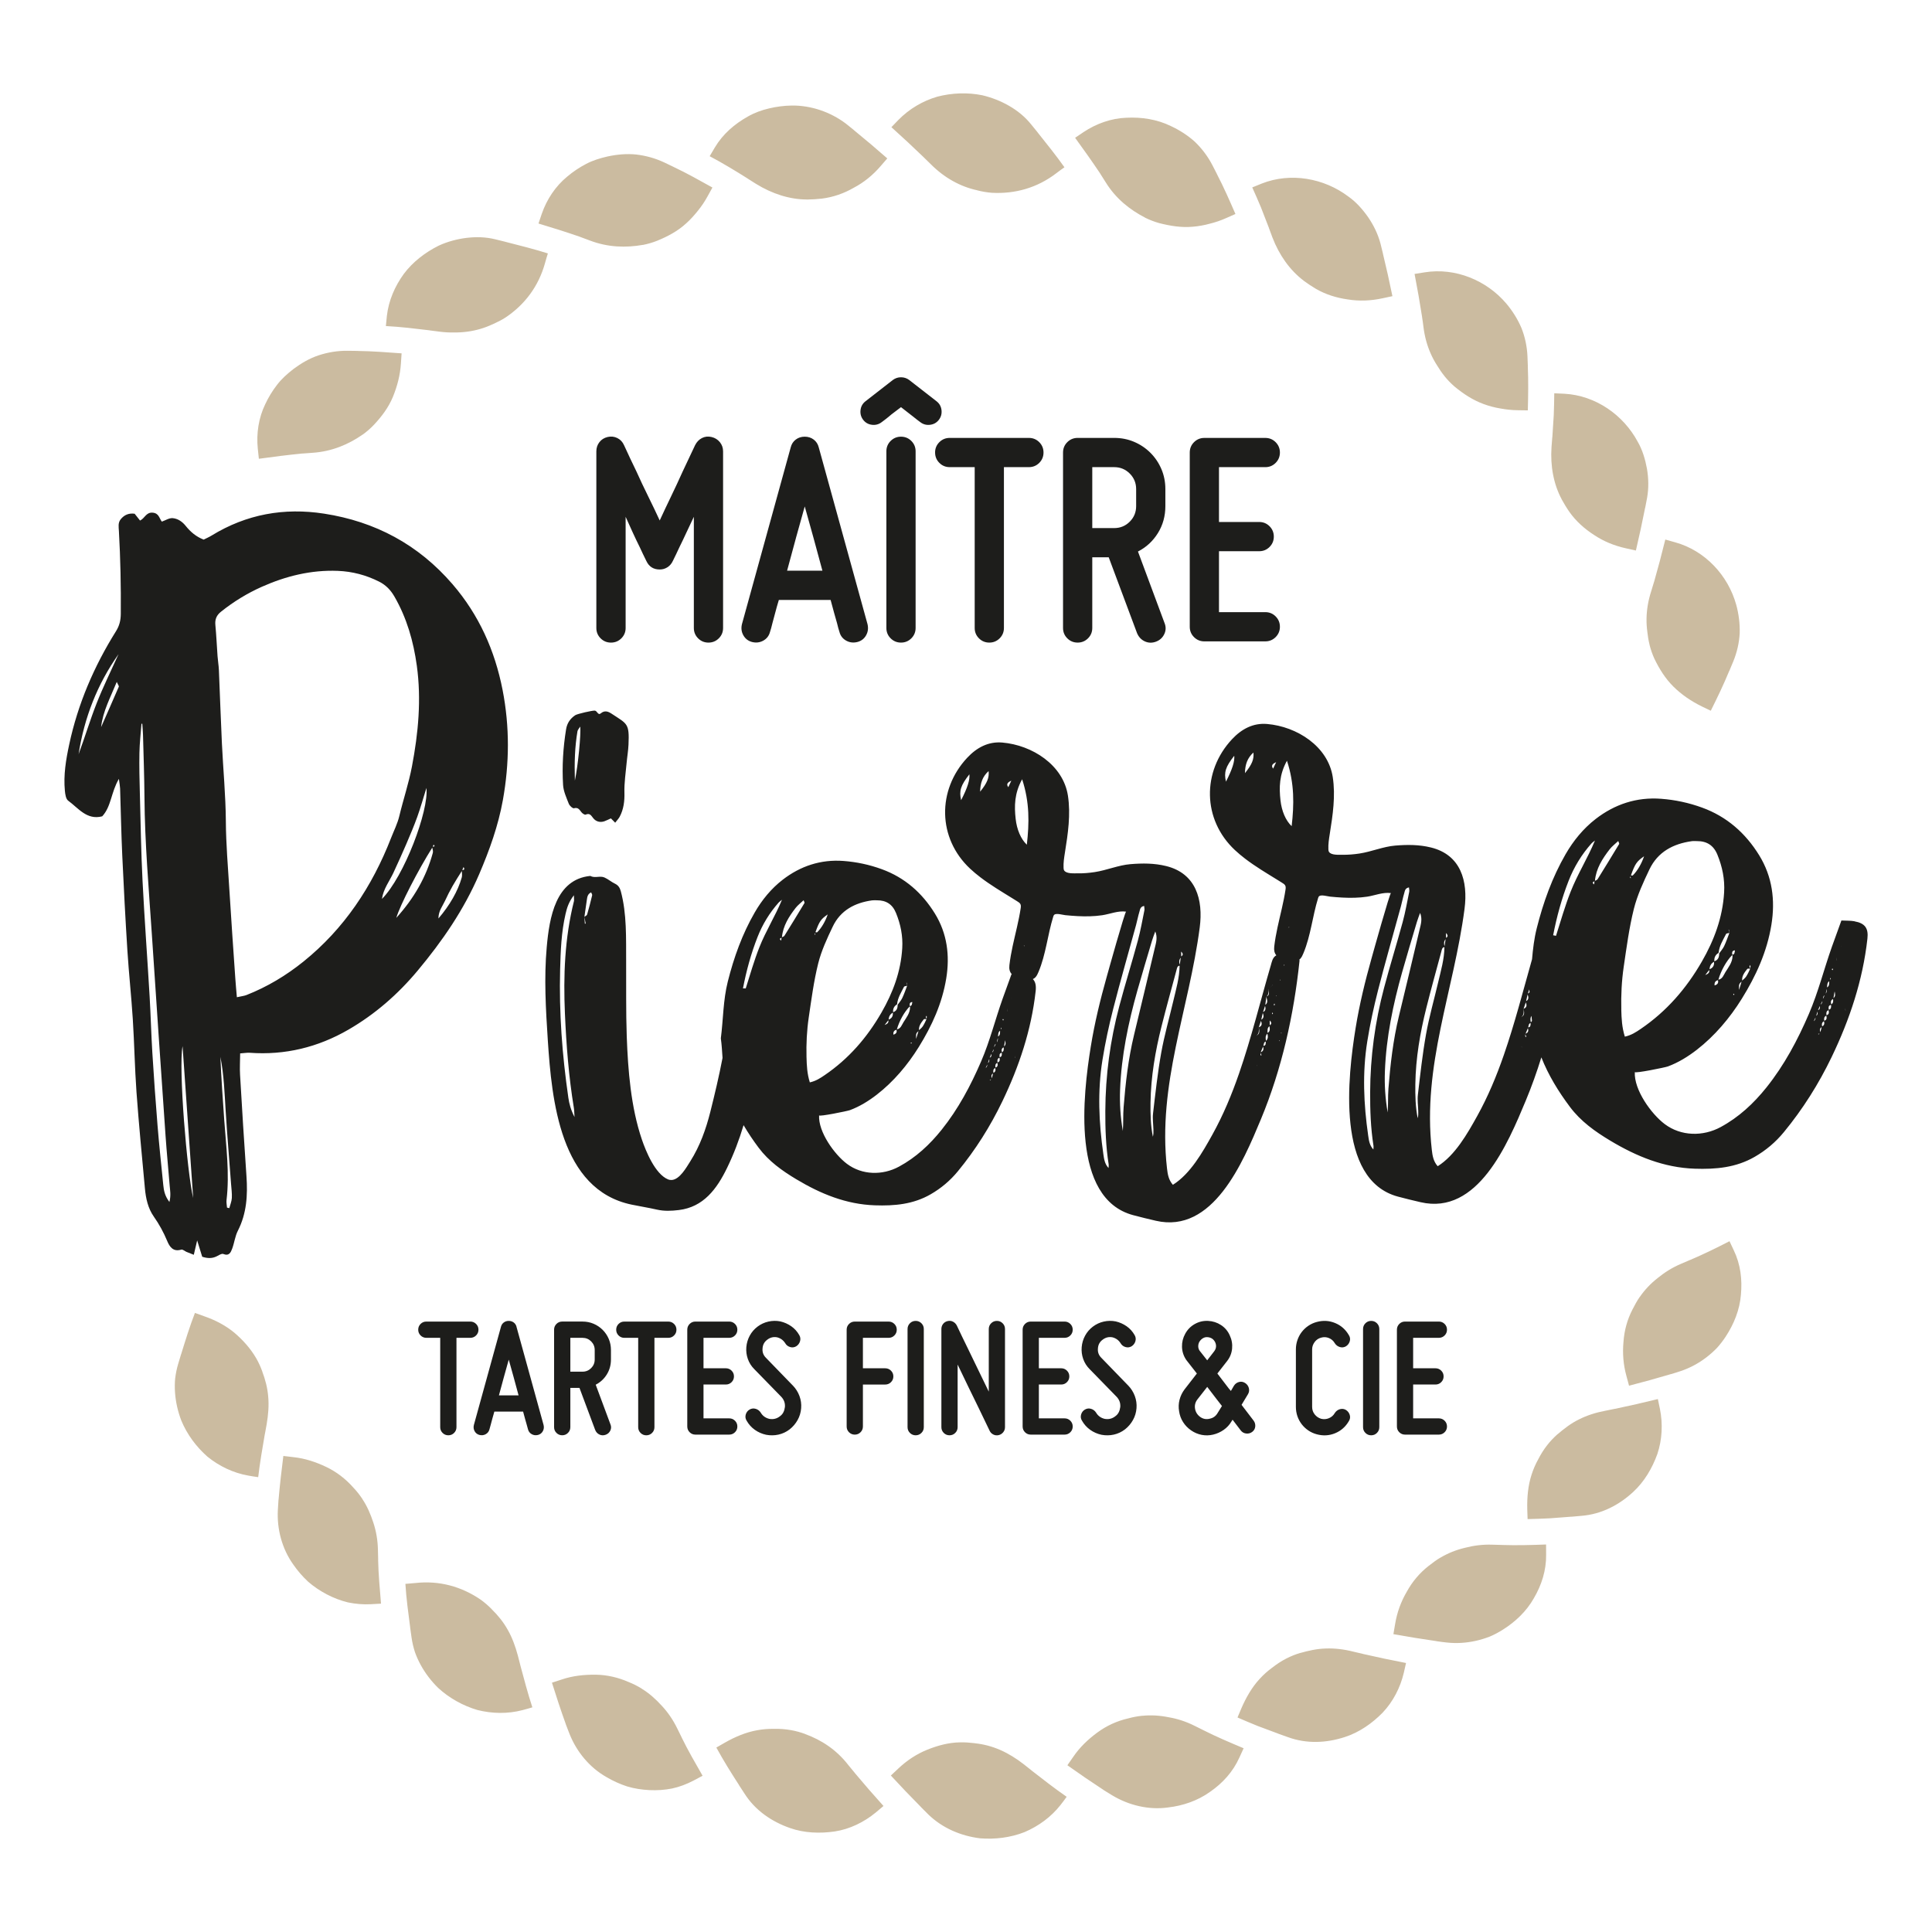 <?xml version="1.0" encoding="UTF-8"?> <svg xmlns="http://www.w3.org/2000/svg" id="Calque_1" width="150" height="150" viewBox="0 0 150 150"><path d="M83.669,49.891c.315,0,.583-.111.804-.331.221-.221.331-.489.331-.804v-5.487h1.277l2.199,5.888c.126.299.327.512.603.639.276.126.564.134.863.024.299-.111.516-.307.65-.591.134-.284.138-.575.012-.875l-2.057-5.534c.646-.331,1.162-.808,1.549-1.431.386-.623.579-1.32.579-2.093v-1.325c0-.552-.102-1.068-.307-1.549-.205-.481-.489-.903-.851-1.265-.363-.363-.785-.646-1.265-.851-.481-.205-.997-.307-1.549-.307h-2.838c-.316,0-.584.111-.804.331-.221.221-.331.489-.331.804v13.622c0,.316.11.583.331.804.221.221.489.331.804.331M84.804,36.269h1.703c.473,0,.875.166,1.206.497.331.331.497.733.497,1.206v1.325c0,.473-.166.875-.497,1.206-.331.331-.733.497-1.206.497h-1.703v-4.73ZM93.507,49.796h4.73c.315,0,.583-.111.804-.331.22-.221.331-.489.331-.804,0-.315-.111-.583-.331-.804-.221-.221-.489-.331-.804-.331h-3.595v-4.73h3.122c.315,0,.583-.11.804-.331.221-.22.331-.488.331-.804,0-.315-.111-.583-.331-.804-.221-.22-.489-.331-.804-.331h-3.122v-4.257h3.595c.315,0,.583-.11.804-.331.22-.221.331-.489.331-.804,0-.315-.111-.583-.331-.804-.221-.221-.489-.331-.804-.331h-4.73c-.316,0-.583.111-.804.331-.221.221-.331.489-.331.804v13.527c0,.316.11.584.331.804.221.22.488.331.804.331M58.388,49.844c.315.079.607.043.875-.106.268-.15.441-.374.52-.674.063-.189.126-.418.189-.686.063-.22.134-.485.213-.792.079-.307.173-.642.284-1.005h4.02c.094.363.185.698.272,1.005.086.307.162.572.225.792.063.268.126.497.189.686.079.3.252.524.52.674.268.15.559.185.875.106.299-.079.524-.252.674-.52.15-.268.185-.559.107-.875l-3.784-13.717c-.063-.252-.193-.453-.39-.603-.197-.15-.43-.225-.698-.225-.268,0-.501.075-.698.225-.197.15-.327.351-.39.603l-3.784,13.717c-.079.316-.044.607.107.875.15.268.374.441.674.52M61.794,41.779c.237-.867.465-1.687.686-2.46.221.773.449,1.593.686,2.46.237.867.465,1.711.686,2.53h-2.743c.22-.82.449-1.663.686-2.53M72.601,35.134c0,.316.11.583.331.804.22.221.489.331.804.331h1.939v12.487c0,.316.11.583.331.804.221.221.489.331.804.331.315,0,.583-.111.804-.331.22-.221.331-.489.331-.804v-12.487h1.939c.315,0,.583-.11.804-.331.221-.221.331-.489.331-.804,0-.315-.11-.583-.331-.804-.221-.221-.489-.331-.804-.331h-6.149c-.316,0-.584.111-.804.331-.221.221-.331.489-.331.804M47.439,49.891c.315,0,.583-.111.804-.331.22-.221.331-.489.331-.804v-8.632c.189.426.378.844.568,1.253.189.41.362.773.52,1.088.173.378.347.741.52,1.088.205.442.552.662,1.04.662.221,0,.422-.059.603-.177.181-.118.319-.28.414-.485.173-.347.346-.71.52-1.088.157-.315.331-.678.52-1.088.189-.41.386-.828.591-1.253v8.632c0,.316.11.583.331.804.221.221.488.331.804.331.315,0,.583-.111.804-.331.221-.221.331-.489.331-.804v-13.717c0-.268-.083-.504-.248-.709-.166-.205-.382-.339-.65-.402-.268-.063-.517-.035-.745.083-.229.118-.406.304-.532.556-.331.694-.655,1.38-.97,2.057-.268.599-.564,1.234-.887,1.904-.323.67-.619,1.297-.887,1.88-.268-.583-.568-1.21-.899-1.88-.331-.67-.631-1.304-.899-1.904-.331-.678-.654-1.364-.97-2.057-.111-.252-.284-.438-.52-.556-.237-.118-.489-.146-.757-.083-.268.063-.481.197-.638.402-.158.205-.237.442-.237.709v13.717c0,.316.11.583.331.804.221.221.488.331.804.331M67.706,32.982c.284.032.536-.039.757-.213.173-.126.346-.26.52-.402.142-.126.299-.252.473-.378.173-.126.339-.252.497-.378.158.126.319.252.485.378.166.126.327.252.485.378.173.142.347.276.52.402.221.174.473.245.757.213.284-.031.512-.157.686-.378.173-.221.244-.473.213-.757-.032-.284-.158-.512-.378-.686l-2.128-1.656c-.189-.142-.402-.213-.639-.213-.236,0-.449.071-.638.213l-2.128,1.656c-.221.174-.347.402-.378.686-.031.284.04.536.213.757.174.221.402.347.686.378M69.953,33.904c-.316,0-.583.111-.804.331-.221.221-.331.489-.331.804v13.717c0,.316.11.583.331.804.221.221.489.331.804.331.315,0,.583-.111.804-.331.22-.221.331-.489.331-.804v-13.717c0-.315-.111-.583-.331-.804-.221-.22-.489-.331-.804-.331M51.887,102.607h-3.416c-.175,0-.324.061-.446.184-.123.123-.184.272-.184.447,0,.175.061.324.184.447.122.123.271.184.446.184h1.078v6.937c0,.175.061.324.184.447.123.122.271.184.447.184.175,0,.324-.061.447-.184.123-.123.184-.271.184-.447v-6.937h1.077c.175,0,.324-.061.447-.184.123-.123.184-.271.184-.447,0-.175-.061-.324-.184-.447-.123-.122-.272-.184-.447-.184M61.556,107.573l-2.089-2.155c-.202-.202-.289-.442-.263-.722.017-.289.14-.517.368-.683.228-.175.482-.237.762-.184.272.07.482.223.631.46.087.149.215.247.381.296.166.048.324.028.473-.059.149-.096.247-.228.296-.394.048-.166.028-.324-.059-.473-.158-.28-.366-.51-.624-.69-.258-.179-.541-.304-.847-.375-.307-.061-.615-.057-.926.013-.311.07-.593.202-.847.394-.254.193-.455.427-.604.703s-.236.572-.263.887c-.026.315.013.622.118.92.105.298.271.561.499.788l2.102,2.155c.21.228.302.491.276.788-.018.149-.057.285-.118.407-.061.123-.153.228-.276.315-.236.184-.508.25-.814.197-.298-.07-.521-.232-.67-.486-.096-.149-.228-.247-.394-.295-.166-.048-.324-.028-.473.059-.149.088-.248.217-.296.387-.048.171-.024.331.072.48.158.28.368.515.631.703.263.188.556.317.88.387.324.061.644.057.959-.013.315-.07.604-.206.867-.407.254-.201.46-.442.617-.723.158-.28.25-.587.276-.92.026-.324-.018-.639-.131-.946-.114-.307-.285-.578-.512-.814M71.093,102.554c-.175,0-.324.061-.447.184-.123.123-.184.272-.184.447v7.62c0,.175.061.324.184.447.123.122.272.184.447.184s.324-.061.447-.184c.123-.123.184-.271.184-.447v-7.62c0-.175-.061-.324-.184-.447-.123-.123-.272-.184-.447-.184M82.654,103.868c.175,0,.324-.061.447-.184.123-.123.184-.271.184-.447,0-.175-.061-.324-.184-.447-.123-.122-.272-.184-.447-.184h-2.627c-.175,0-.324.061-.446.184-.123.123-.184.272-.184.447v7.515c0,.175.061.324.184.447.122.122.271.184.446.184h2.627c.175,0,.324-.062.447-.184.123-.123.184-.271.184-.447,0-.175-.061-.324-.184-.447-.123-.123-.272-.184-.447-.184h-1.997v-2.627h1.734c.175,0,.324-.061.447-.184.123-.123.184-.271.184-.447,0-.175-.061-.324-.184-.446-.123-.123-.272-.184-.447-.184h-1.734v-2.365h1.997ZM68.992,102.607h-2.627c-.175,0-.324.061-.447.184-.123.123-.184.272-.184.447v7.515c0,.175.061.324.184.447.123.122.271.184.447.184.175,0,.324-.062.447-.184.123-.123.184-.271.184-.447v-3.258h1.734c.175,0,.324-.061.446-.184.123-.123.184-.271.184-.447,0-.175-.061-.324-.184-.446-.123-.123-.272-.184-.446-.184h-1.734v-2.365h1.997c.175,0,.324-.061.447-.184.123-.123.184-.271.184-.447,0-.175-.061-.324-.184-.447-.123-.122-.272-.184-.447-.184M87.594,107.573l-2.089-2.155c-.202-.202-.289-.442-.263-.722.017-.289.14-.517.368-.683.228-.175.481-.237.762-.184.272.07.482.223.631.46.088.149.215.247.381.296.166.048.324.028.473-.059.149-.096.247-.228.295-.394.048-.166.028-.324-.059-.473-.158-.28-.366-.51-.624-.69-.258-.179-.541-.304-.847-.375-.307-.061-.615-.057-.926.013-.311.07-.593.202-.847.394-.254.193-.455.427-.604.703s-.236.572-.263.887c-.026.315.013.622.118.92.105.298.271.561.499.788l2.102,2.155c.21.228.302.491.276.788-.018.149-.057.285-.118.407-.061.123-.153.228-.276.315-.236.184-.508.25-.814.197-.298-.07-.521-.232-.67-.486-.097-.149-.228-.247-.394-.295-.167-.048-.324-.028-.473.059-.149.088-.248.217-.296.387-.048.171-.024.331.072.48.158.28.368.515.631.703.263.188.556.317.88.387.324.061.644.057.959-.013.315-.07.604-.206.867-.407.254-.201.46-.442.617-.723.158-.28.25-.587.276-.92.026-.324-.018-.639-.131-.946-.114-.307-.285-.578-.512-.814M96.395,109.071l.499-.828c.088-.149.11-.307.066-.473-.044-.166-.14-.298-.289-.394-.149-.096-.307-.123-.473-.079s-.298.14-.394.289l-.237.407-.158-.184-.893-1.169.749-.959c.228-.289.359-.613.394-.972.035-.359-.026-.705-.184-1.038-.149-.333-.374-.598-.677-.795-.302-.197-.637-.304-1.005-.322-.368-.018-.712.063-1.031.243-.32.18-.567.432-.742.755-.175.315-.259.653-.25,1.012.009.359.114.692.315.998l.039.053.801,1.025-.959,1.235c-.184.245-.313.515-.388.808-.075.294-.085.589-.033.887.044.307.147.587.309.841.162.254.37.469.624.644.254.175.528.291.821.348.293.057.589.05.887-.02.298-.07.571-.193.821-.368.25-.175.449-.39.598-.644l.092-.145.631.828c.105.14.245.221.42.243.175.022.333-.02.473-.125.14-.105.219-.243.236-.414.017-.171-.026-.326-.131-.466l-.933-1.222ZM93.124,104.17c.07-.114.16-.204.269-.269.11-.066.225-.094.348-.085.28.018.481.149.604.394.114.254.087.491-.079.709l-.539.696-.591-.749c-.07-.105-.105-.219-.105-.342,0-.131.031-.25.092-.355M94.53,109.714c-.14.237-.342.381-.604.433-.263.07-.508.026-.736-.131-.228-.166-.363-.381-.407-.644-.044-.263.017-.503.184-.722l.762-.972.683.893.46.591-.342.552ZM106.458,102.554c-.175,0-.324.061-.447.184-.123.123-.184.272-.184.447v7.62c0,.175.061.324.184.447.122.122.271.184.447.184.175,0,.324-.061.447-.184.122-.123.184-.271.184-.447v-7.62c0-.175-.061-.324-.184-.447-.123-.123-.272-.184-.447-.184M102.071,104.19c.131-.171.298-.282.499-.335.21-.061.414-.05.611.033.197.083.348.217.453.401.096.149.228.247.394.296.166.048.324.028.473-.059.149-.096.247-.228.295-.394.048-.166.024-.324-.072-.473-.254-.438-.609-.751-1.064-.939-.455-.188-.929-.217-1.419-.085-.236.061-.455.16-.657.296-.202.136-.374.298-.519.486-.145.189-.256.399-.335.631-.079.232-.118.471-.118.716v4.467c0,.254.04.495.118.723.079.228.191.436.335.624.145.188.317.35.519.486.201.136.42.234.657.296.49.131.964.103,1.419-.085.455-.188.81-.501,1.064-.939.096-.149.12-.306.072-.473-.048-.166-.147-.298-.295-.394-.149-.087-.307-.107-.473-.059-.167.048-.298.147-.394.296-.105.184-.256.318-.453.401-.197.083-.401.098-.611.046-.202-.061-.368-.175-.499-.342-.131-.166-.197-.359-.197-.578v-4.467c0-.21.066-.401.197-.572M77.399,102.554c-.175,0-.324.061-.447.184-.123.123-.184.272-.184.447v4.861c-.28-.569-.565-1.156-.854-1.761-.289-.604-.556-1.156-.801-1.655-.289-.586-.565-1.16-.828-1.721-.07-.131-.169-.23-.296-.295-.127-.066-.265-.081-.414-.046-.149.035-.267.11-.355.223-.088.114-.131.245-.131.394v7.62c0,.175.061.324.184.447.123.122.271.184.446.184.175,0,.324-.061.447-.184.123-.123.184-.271.184-.447v-4.861c.271.569.554,1.156.847,1.76.293.604.563,1.156.808,1.655.289.587.565,1.161.828,1.721.061.132.158.23.289.296.131.066.271.081.42.046.14-.035.256-.11.348-.223.092-.114.138-.245.138-.394v-7.62c0-.175-.061-.324-.184-.447-.122-.123-.271-.184-.446-.184M111.713,103.868c.175,0,.324-.061.447-.184.123-.123.184-.271.184-.447,0-.175-.061-.324-.184-.447-.123-.122-.272-.184-.447-.184h-2.627c-.175,0-.324.061-.446.184-.123.123-.184.272-.184.447v7.515c0,.175.061.324.184.447.122.122.271.184.446.184h2.627c.175,0,.324-.062.447-.184.123-.123.184-.271.184-.447,0-.175-.061-.324-.184-.447-.123-.123-.272-.184-.447-.184h-1.997v-2.627h1.734c.175,0,.324-.061.447-.184.123-.123.184-.271.184-.447,0-.175-.061-.324-.184-.446-.123-.123-.272-.184-.447-.184h-1.734v-2.365h1.997ZM40.104,103.014c-.035-.14-.107-.252-.217-.335-.11-.083-.239-.125-.388-.125-.149,0-.278.042-.388.125-.11.083-.182.195-.217.335l-2.102,7.62c-.044.175-.024.337.059.486.083.149.208.245.374.289.175.044.337.024.486-.059s.245-.208.289-.374c.035-.105.07-.232.105-.381.035-.123.074-.269.118-.44.044-.171.096-.357.158-.558h2.233c.053.202.103.387.151.558.048.171.09.318.125.44.035.149.07.276.105.381.044.166.14.291.289.374.149.083.311.103.486.059.166-.044.291-.14.374-.289.083-.149.103-.311.059-.486l-2.102-7.62ZM38.737,108.335c.123-.455.25-.924.381-1.406.131-.481.258-.937.381-1.366.123.429.25.885.381,1.366.131.482.258.95.381,1.406h-1.524ZM56.617,103.868c.175,0,.324-.061.447-.184.123-.123.184-.271.184-.447,0-.175-.061-.324-.184-.447-.123-.122-.272-.184-.447-.184h-2.627c-.175,0-.324.061-.446.184-.123.123-.184.272-.184.447v7.515c0,.175.061.324.184.447.123.122.271.184.446.184h2.627c.175,0,.324-.062.447-.184.123-.123.184-.271.184-.447,0-.175-.061-.324-.184-.447-.123-.123-.272-.184-.447-.184h-1.997v-2.627h1.734c.175,0,.324-.061.447-.184.123-.123.184-.271.184-.447,0-.175-.061-.324-.184-.446-.123-.123-.272-.184-.447-.184h-1.734v-2.365h1.997ZM37.148,103.237c0-.175-.061-.324-.184-.447-.123-.122-.272-.184-.447-.184h-3.416c-.175,0-.324.061-.447.184-.123.123-.184.272-.184.447,0,.175.061.324.184.447.123.123.272.184.447.184h1.077v6.937c0,.175.061.324.184.447.123.122.271.184.447.184.175,0,.324-.061.447-.184.122-.123.184-.271.184-.447v-6.937h1.077c.175,0,.324-.061.447-.184.123-.123.184-.271.184-.447M46.252,107.507c.359-.184.646-.449.86-.795.215-.346.322-.733.322-1.163v-.736c0-.307-.057-.593-.171-.861-.114-.267-.272-.501-.473-.703-.202-.201-.436-.359-.703-.473-.267-.114-.554-.171-.86-.171h-1.577c-.175,0-.324.061-.447.184-.123.123-.184.272-.184.447v7.567c0,.175.061.324.184.447.123.122.272.184.447.184.175,0,.324-.061.447-.184.123-.123.184-.271.184-.447v-3.048h.709l1.222,3.271c.07.166.181.285.335.355.153.07.313.074.479.013.166-.061.287-.171.361-.328.074-.158.076-.32.006-.486l-1.143-3.074ZM46.173,105.55c0,.263-.092.486-.276.67-.184.184-.407.276-.67.276h-.946v-2.627h.946c.263,0,.486.092.67.276.184.184.276.407.276.67v.736ZM39.042,62.123c.512-2.847.536-5.698-.021-8.554-.602-3.078-1.84-5.834-3.883-8.207-2.657-3.088-6.011-4.87-9.977-5.483-3.101-.479-6.024.041-8.725,1.697-.202.125-.424.219-.622.319-.586-.223-1.028-.603-1.403-1.073-.264-.329-.615-.563-1.008-.593-.271-.021-.556.172-.838.27-.205-.263-.224-.658-.717-.696-.514-.041-.611.452-.976.612-.148-.187-.288-.363-.418-.529-.459-.062-.809.093-1.081.427-.224.276-.16.595-.141.923.12,2.138.164,4.278.146,6.419-.004.515-.109.931-.375,1.356-1.698,2.716-2.952,5.625-3.628,8.78-.255,1.188-.456,2.383-.338,3.605.025.268.078.64.257.769.794.58,1.448,1.527,2.641,1.215.705-.758.68-1.858,1.296-2.91.051.394.087.569.093.747.057,1.735.088,3.471.168,5.206.113,2.463.243,4.926.399,7.386.113,1.774.306,3.543.419,5.316.12,1.89.151,3.787.287,5.675.182,2.494.424,4.984.654,7.474.071.772.239,1.54.686,2.176.42.599.763,1.224,1.043,1.898.191.463.469.863,1.094.672.107-.033.265.117.403.175.167.072.338.136.569.227.09-.388.16-.684.261-1.116.167.539.283.917.392,1.268.422.134.766.139,1.111-.028.171-.083.394-.24.524-.188.456.185.585-.125.695-.421.167-.453.221-.957.437-1.38.689-1.349.772-2.774.668-4.249-.184-2.623-.342-5.245-.497-7.87-.031-.518.003-1.04.008-1.652.353-.025.548-.062.74-.049,2.742.199,5.297-.423,7.672-1.798,2.06-1.193,3.839-2.746,5.365-4.574,1.909-2.285,3.598-4.729,4.784-7.5.795-1.855,1.477-3.751,1.836-5.745M7.499,54.612c-.51,1.295-.909,2.636-1.397,3.941.44-2.833,1.455-5.438,3.103-7.765-.574,1.272-1.196,2.526-1.706,3.824M9.225,53.312c-.453,1.05-.915,2.094-1.375,3.141.136-1.232.72-2.293,1.215-3.509.104.231.18.322.16.369M13.152,93.32c-.359-.469-.434-.895-.477-1.33-.153-1.528-.317-3.056-.442-4.587-.154-1.892-.289-3.787-.406-5.681-.089-1.453-.124-2.909-.21-4.361-.176-2.988-.399-5.973-.55-8.961-.114-2.261-.149-4.526-.208-6.79-.028-1.049-.054-2.098-.034-3.147.013-.757.103-1.513.158-2.27.021-.001.042-.001.063-.001.018.281.049.562.056.844.042,1.615.102,3.231.114,4.848.025,3.563.338,7.109.574,10.66.344,5.206.701,10.413,1.062,15.618.09,1.291.216,2.58.32,3.87.031.382.112.769-.019,1.29M14.174,81.224c.281,4.011.561,8.022.825,11.793-.481-2.016-1.149-10.091-.825-11.793M18,93.011c-.015.266-.128.527-.197.791-.059-.015-.118-.029-.178-.045-.014-.198-.06-.399-.036-.593.243-2.063-.03-4.11-.176-6.161-.118-1.648-.232-3.297-.302-4.948.277,1.386.322,2.793.41,4.198.119,1.892.278,3.781.419,5.671.027.362.08.727.06,1.087M23.555,74.66c-1.341,1.081-2.813,1.963-4.419,2.595-.177.07-.376.087-.745.17-.049-.578-.092-1.015-.121-1.455-.158-2.296-.321-4.592-.462-6.89-.108-1.772-.262-3.539-.273-5.321-.015-2.017-.21-4.033-.307-6.049-.091-1.894-.151-3.79-.233-5.686-.016-.361-.079-.722-.105-1.084-.059-.803-.091-1.608-.168-2.409-.045-.451.092-.764.442-1.043.974-.779,2.032-1.425,3.159-1.928,1.874-.835,3.833-1.32,5.905-1.238,1.133.045,2.197.327,3.21.837.515.261.887.642,1.182,1.152.964,1.668,1.481,3.48,1.742,5.374.361,2.63.115,5.226-.378,7.82-.249,1.311-.674,2.567-.982,3.856-.139.582-.418,1.13-.637,1.692-1.473,3.787-3.652,7.064-6.809,9.607M30.555,67.738c.338-.728.668-1.459.985-2.196.299-.701.599-1.404.857-2.121.257-.715.461-1.448.711-2.244.197,1.758-1.732,6.883-3.453,8.615.107-.78.587-1.378.901-2.054M33.605,66.212c-.515,1.891-1.464,3.533-2.836,5.052.272-.957,1.722-3.762,2.793-5.455.027.137.076.282.043.403M33.595,65.742c.025-.058.049-.114.073-.171.027.044.053.089.079.133-.05.013-.101.025-.152.037M35.848,68.135c-.295,1.046-.929,2.153-1.808,3.176.001-.589.32-.955.507-1.364.181-.397.381-.787.597-1.167.223-.393.471-.771.711-1.156.009.174.039.354-.006.511M35.892,67.553c.032-.078.063-.157.095-.235.11.163.06.23-.095.235M44.161,62.403c.061.155.302.378.4.35.34-.095.435.132.595.323.075.089.242.201.314.17.325-.137.421.064.592.281.203.258.528.352.862.236.173-.061.337-.149.505-.224.087.087.173.174.334.335.157-.204.27-.317.343-.452.315-.582.392-1.233.374-1.871-.022-.78.101-1.539.169-2.305.043-.48.127-.957.148-1.438.074-1.656-.095-1.591-1.295-2.385-.259-.172-.542-.306-.863-.034-.207.175-.271-.2-.459-.217-.188-.016-1.359.25-1.518.357-.389.261-.633.612-.711,1.09-.232,1.434-.322,2.88-.234,4.327.03.494.26.984.444,1.457M44.836,56.772h0c.018-.108.115-.202.21-.36.076.545-.17,3.066-.413,4.192-.043-1.419-.002-2.63.202-3.831M143.981,71.526c-.31-.056-.633-.039-1.015-.059-.25.691-.499,1.369-.741,2.049-.612,1.725-1.053,3.507-1.779,5.195-.879,2.043-1.914,3.986-3.299,5.718-.996,1.245-2.148,2.316-3.558,3.078-1.367.74-3.072.72-4.341-.234-1.041-.782-2.397-2.66-2.321-4.041-.007.127,2.357-.356,2.565-.433.812-.3,1.561-.763,2.245-1.292,1.392-1.078,2.567-2.468,3.498-3.968,1.102-1.775,1.955-3.642,2.295-5.732.312-1.918.073-3.751-.948-5.405-1.06-1.719-2.509-3-4.429-3.699-1.04-.379-2.098-.604-3.193-.686-1.891-.142-3.591.422-5.073,1.568-.95.735-1.723,1.675-2.332,2.731-1.04,1.801-1.735,3.738-2.244,5.76-.199.792-.293,1.595-.364,2.399-.704,2.485-1.344,4.992-2.189,7.432-.564,1.63-1.229,3.229-2.065,4.735-.764,1.375-1.713,3.053-3.07,3.903-.335-.374-.406-.821-.456-1.261-.754-6.548,1.709-12.355,2.54-18.725.28-2.151-.287-4.194-2.615-4.763-.923-.226-1.83-.223-2.769-.145-.927.076-1.841.475-2.772.616-.44.066-.885.104-1.33.097-.27-.005-.86.048-1.037-.223-.037-.058-.044-.13-.048-.2-.019-.404.046-.807.109-1.206.231-1.45.456-2.938.23-4.405-.367-2.383-2.777-3.921-5.093-4.12-1.091-.094-1.989.393-2.728,1.183-2.342,2.508-2.301,6.242.223,8.606.254.237.52.459.796.67.793.606,1.65,1.114,2.496,1.637.11.068.219.135.328.204.242.152.362.218.314.541-.149,1.001-.416,1.978-.628,2.966-.104.488-.195.979-.251,1.475-.032.286.014.506.163.679-.029.016-.058.034-.084.055-.216.169-.269.461-.342.712-.82,2.803-1.514,5.65-2.47,8.411-.564,1.63-1.229,3.229-2.065,4.735-.764,1.375-1.712,3.053-3.07,3.903-.335-.374-.406-.821-.456-1.261-.754-6.549,1.709-12.355,2.54-18.725.28-2.151-.288-4.194-2.615-4.763-.923-.226-1.83-.223-2.769-.145-.927.076-1.841.475-2.773.616-.44.066-.884.104-1.33.096-.27-.005-.861.049-1.038-.223-.037-.058-.044-.13-.048-.2-.019-.404.046-.807.109-1.206.231-1.45.456-2.938.23-4.405-.368-2.383-2.777-3.921-5.093-4.12-1.091-.094-1.989.393-2.728,1.183-2.342,2.508-2.301,6.242.223,8.606.254.237.52.459.796.669.793.606,1.651,1.115,2.496,1.638.11.068.219.135.328.204.242.152.362.218.314.541-.149,1.001-.416,1.978-.628,2.966-.104.488-.195.979-.251,1.475-.034.304.02.533.193.711-.012-.001-.022-.001-.034-.001-.233.643-.465,1.274-.69,1.908-.57,1.606-.98,3.265-1.657,4.837-.818,1.902-1.782,3.711-3.072,5.323-.927,1.159-2,2.156-3.313,2.866-1.273.689-2.86.67-4.042-.218-.969-.729-2.232-2.476-2.161-3.763-.007.118,2.194-.331,2.388-.403.756-.28,1.453-.71,2.09-1.203,1.296-1.004,2.39-2.298,3.257-3.694,1.026-1.653,1.82-3.391,2.137-5.337.29-1.786.068-3.492-.882-5.032-.987-1.601-2.336-2.793-4.124-3.444-.968-.353-1.953-.562-2.972-.639-1.761-.132-3.344.393-4.723,1.46-.884.684-1.605,1.559-2.171,2.543-.968,1.677-1.615,3.48-2.089,5.363-.365,1.452-.351,2.939-.54,4.407.07.504.098,1.011.132,1.518-.27,1.407-.599,2.802-.949,4.192-.338,1.341-.804,2.647-1.55,3.829-.302.478-.826,1.425-1.452,1.458-.096.005-.195-.011-.296-.054-.985-.42-1.7-2.16-2.018-3.095-.851-2.505-1.078-5.372-1.172-8.003-.068-1.938-.035-3.877-.047-5.817-.011-1.809.06-3.698-.415-5.454-.07-.259-.192-.458-.451-.582-.284-.136-.53-.355-.817-.482-.346-.154-.748.074-1.101-.121-2.689.266-3.175,3.225-3.381,5.523-.216,2.405-.074,4.828.084,7.239.306,4.645.956,11.603,6.506,12.758.653.136,1.313.239,1.963.387.571.13,1.138.103,1.706.034,1.912-.231,2.95-1.639,3.745-3.276.517-1.066.94-2.177,1.279-3.315.353.605.747,1.189,1.173,1.757.782,1.045,1.821,1.784,2.927,2.447,1.89,1.132,3.867,1.944,6.095,2.02,1.516.052,2.976-.075,4.331-.857.814-.469,1.516-1.062,2.11-1.785,1.37-1.665,2.518-3.482,3.455-5.431,1.304-2.711,2.25-5.538,2.586-8.555.048-.425-.013-.728-.217-.936.075-.034.146-.079.204-.144.108-.12.176-.269.238-.42.573-1.365.702-2.868,1.138-4.277.019-.061.041-.125.091-.164.164-.125.659.022.849.042.318.031.636.058.956.074.637.033,1.279.024,1.911-.07.601-.09,1.241-.368,1.853-.278-.091-.014-1.385,4.629-1.506,5.061-.5,1.777-.938,3.574-1.234,5.4-.607,3.739-1.558,11.804,3.285,13.103.583.156,1.169.298,1.757.434,4.435,1.032,6.764-4.517,8.166-7.885,1.623-3.899,2.554-8.096,2.996-12.299.004-.034-.002-.065-.012-.096.025-.02.051-.038.074-.063.108-.12.176-.27.238-.42.573-1.365.702-2.868,1.139-4.277.019-.061.041-.125.091-.164.164-.125.659.022.849.041.318.031.636.058.956.074.637.033,1.279.024,1.911-.07.601-.09,1.241-.368,1.852-.278-.091-.014-1.385,4.629-1.506,5.061-.5,1.777-.938,3.574-1.235,5.4-.607,3.739-1.558,11.803,3.285,13.103.583.156,1.169.298,1.757.434,4.435,1.032,6.764-4.516,8.166-7.885.457-1.098.858-2.221,1.21-3.36.546,1.383,1.32,2.646,2.219,3.846.84,1.122,1.955,1.916,3.144,2.628,2.03,1.215,4.153,2.088,6.546,2.17,1.628.056,3.197-.081,4.652-.92.875-.504,1.628-1.141,2.266-1.917,1.472-1.789,2.704-3.74,3.711-5.833,1.401-2.912,2.417-5.948,2.777-9.189.091-.799-.178-1.2-1.003-1.347M135.888,74.926c.007.026.019.053.019.079-0.0.056-.006.112-.011.167-.028-.039-.059-.077-.068-.12-.007-.036.039-.084.06-.126M135.653,75.234c.034-.044.143-.027.233-.026-.096.212-.191.422-.316.611-.081.121-.202.213-.311.315-.029-.369.19-.636.394-.9M95.184,60.687c-.169-.727-.035-1.147.642-2.01.046.435-.146,1.035-.642,2.01M96.658,60.027c.011-.668.188-1.179.658-1.6.054.519-.108.92-.658,1.6M98.845,59.677c-.216-.281.041-.414.235-.504-.076.162-.152.325-.235.504M74.622,62.126c-.169-.727-.035-1.147.642-2.01.046.435-.145,1.035-.642,2.01M76.097,61.466c.011-.668.188-1.179.658-1.6.054.519-.108.92-.658,1.6M78.284,61.116c-.216-.281.041-.414.235-.504-.076.162-.152.325-.235.504M71.937,78.858c.006.024.018.049.018.073-.001.052-.006.104-.01.156-.026-.036-.054-.072-.063-.112-.006-.033.036-.078.056-.117M71.718,79.145c.031-.041.133-.025.217-.024-.089.197-.178.393-.295.569-.075.112-.188.198-.289.293-.027-.344.177-.592.367-.838M44.124,85.207c-.476-3.292-.725-6.599-.636-9.925.039-1.446.091-2.898.42-4.319.11-.472.242-.927.649-1.455.004.273.026.37.005.457-.721,2.871-.829,5.796-.701,8.735.107,2.448.296,4.89.693,7.312.031.188.029.381.052.714-.292-.565-.412-1.032-.483-1.52M45.408,71.716c-.012-.176-.024-.352-.037-.527 0-.001 0-.003.001-.004.033.174.067.349.101.523-.022.003-.043.005-.065.008M45.583,71.004c-.022.075-.138.121-.21.18.063-.442.125-.883.19-1.324.033-.222.06-.45.332-.578.03.081.095.165.08.229-.119.5-.247.999-.391,1.493M68.685,79.578c.13-.167.207-.265.281-.36.036.152-.025.264-.281.36M68.99,79.159c.025-.232.114-.424.33-.535.022.264-.078.449-.33.535M69.36,80.329c-.018-.203.051-.333.244-.375.052.202-.035.32-.244.375M70.143,79.37c-.13.21-.209.498-.51.549.195-.672.575-1.35,1.002-1.785.009.025.023.049.022.074-.007.461-.291.803-.514,1.162M70.73,81.025c-.008-.022-.022-.045-.02-.067.001-.01.034-.017.052-.025.007.022.022.046.019.066-.002.011-.034.018-.051.026M71.313,80.053c-.047.153-.098.317-.187.608-.01-.41-.009-.436.187-.608M70.832,77.798c-.029.129-.008.289-.193.318-.033-.173-.012-.309.193-.318M70.392,76.298c.014.075.028.15.042.225-.001.003-.002.006-.004.009-.02-.076-.04-.152-.06-.228.008-.002.015-.004.022-.006M70.429,76.536c-.123.323-.232.646-.378.952-.09.189-.238.35-.359.525.003.269-.077.485-.352.572-.019-.263.074-.471.308-.608.05-.507.318-.926.539-1.362.028-.054.158-.054.242-.079M64.264,70.994c-.181.535-.486,1.064-.819,1.387-.022.021-.081.003-.133-.009.305-.845.42-1.01.952-1.378M63.286,72.439c.006.047.012.093.018.14-.02-.012-.059-.028-.058-.033.01-.036.025-.071.039-.106M58.952,73.56c-.409,1.039-.714,2.107-1.054,3.182-.076-.007-.149-.008-.215-.002.262-1.36.623-2.691,1.129-3.982.389-.994.937-1.889,1.641-2.683.074-.083.172-.146.259-.217-.529,1.281-1.259,2.427-1.76,3.702M60.65,73.031c-.145-.112-.111-.18.029-.223-.01.075-.019.149-.029.223M62.461,70.108c-.513.85-1.03,1.697-1.555,2.54-.037.059-.124.086-.197.121.084-.889.541-1.602,1.063-2.277.17-.219.401-.39.621-.599.037.112.086.184.067.215M62.617,82.071c-.025-1.039.024-2.066.175-3.085.207-1.401.39-2.813.732-4.182.247-.989.688-1.94,1.13-2.864.606-1.268,1.714-1.846,3.046-2.035.125-.018.253-.006.38-.006.707-.005,1.205.296,1.484.982.359.879.543,1.776.486,2.733-.109,1.813-.715,3.44-1.612,4.999-1.126,1.956-2.556,3.598-4.409,4.86-.344.235-.686.46-1.154.563-.214-.687-.24-1.314-.257-1.964M77.86,79.117c.02.008.057.014.058.023.002.027-.01.055-.017.083-.02-.007-.058-.014-.058-.023-.002-.028.011-.055.018-.083M77.729,79.779c.012.023.039.059.033.068-.021.028-.046.051-.07.077.012-.049.025-.097.038-.145M77.644,80.026c-.001.169.02.346-.156.45.017-.164-.001-.34.156-.45M77.469,80.589c.014.121.002.234-.075.332.025-.111.05-.221.075-.332M77.315,81.044c-.04.086-.081.172-.122.257.003-.105.025-.199.122-.257M77.154,81.46c-.009.104-.036.199-.134.255.044-.085.089-.17.134-.255M76.97,81.817c.012.125.014.244-.131.299.043-.1.087-.199.131-.299M76.526,82.913c.043-.088.086-.176.13-.264-.006.107-.033.203-.13.264M76.705,82.527c.032-.103.064-.206.097-.309.014.118.019.233-.097.309M76.888,83.873c-.005.003-.032-.021-.049-.033.035-.011.071-.021.107-.032-.019.021-.036.045-.058.064M77.008,83.712c-.05-.14-.068-.272.091-.363-.03.121-.06.242-.091.363M77.131,83.292c-.03-.153-.024-.292.139-.373.039.158.032.297-.139.373M77.284,82.883c-.017-.15-.017-.293.152-.364.035.159.051.309-.152.364M77.448,82.485c-.022-.153-.024-.297.15-.367.035.158.053.309-.15.367M77.612,82.085c-.014-.152-.044-.311.168-.344.003.145.024.299-.168.344M77.795,81.701c-.05-.16-.05-.303.127-.387.021.15.024.294-.127.387M77.953,81.245c.027-.16.055-.32.084-.479.034.17.086.344-.084.479M78.198,78.514c-.003-.075-.007-.15-.01-.225.006.073.012.146.018.219-.003.002-.005.004-.008.006M78.516,77.481c-0-.003-0-.005-.001-.007.008.003.015.005.023.008-.007-.001-.015-0-.023-.001M78.817,82.141c-.006-.058-.011-.116-.017-.174.008.056.018.112.027.169-.003.002-.006.003-.009.006M79.508,73.473l-.015-.063.043.008-.028.055ZM79.723,65.583c-.463-.439-.776-1.169-.868-2.009-.109-.991-.103-1.969.503-3.072.59,1.794.556,3.403.365,5.08M91.712,74.26c-.003-.109-.006-.221-.011-.381.192.188.134.291.011.381M91.675,74.354c-.027.182-.055.365-.082.547-.063-.197-.058-.383.082-.547M85.816,86.246c-.006,1.389.042,2.77.258,4.143.015.092-.004.19-.007.296-.294-.311-.349-.693-.403-1.078-.351-2.437-.461-4.881-.069-7.317.214-1.332.5-2.657.834-3.963.558-2.18,1.182-4.342,1.775-6.513.093-.341.156-.691.26-1.028.052-.167.056-.394.367-.45.008.12.041.236.02.34-.161.786-.299,1.581-.509,2.354-.463,1.706-.991,3.395-1.444,5.103-.704,2.654-1.069,5.357-1.081,8.113M87.236,85.979c-.047.606-.011,1.218-.06,1.829-.182-1.061-.255-2.125-.213-3.204.101-2.627.631-5.174,1.34-7.688.367-1.3.756-2.593,1.141-3.888.072-.242.167-.476.252-.713.189.467.062.869-.033,1.269-.532,2.255-1.071,4.508-1.615,6.76-.447,1.852-.663,3.739-.812,5.635M89.524,86.436c-.049.411.015.837.027,1.256.005.188.009.376-.042.566-.175-.875-.195-1.76-.183-2.648.029-2.013.367-3.98.854-5.921.368-1.467.774-2.925,1.167-4.386.037-.139.052-.305.237-.33-.01.939-.274,1.828-.485,2.728-.316,1.349-.701,2.684-.944,4.046-.278,1.552-.447,3.124-.632,4.691M98.486,76.796c.107-.105.215-.21.322-.315-.002-.01-.003-.02-.005-.031.007.007.012.015.018.022-.107.107-.22.214-.332.32.006.211.134.459-.161.581.174-.159.178-.365.158-.578M98.32,77.385q0-.001.001-.001c.043.224.161.461-.084.633.024-.214.053-.423.083-.631M98.22,78.097c.054.195.058.373-.157.48.049-.164.102-.322.157-.48M98.042,78.647c.077.203.107.394-.118.521.036-.177.076-.35.118-.521M97.567,82.73c.006-.003.013-.007.018-.011.003.012.005.023.008.035-.01-.007-.016-.016-.026-.024M97.588,80.383c0.0.008 0.0.015.001.023-.008-.003-.015-.006-.022-.009.198-.171.18-.403.165-.635.056-.168.113-.336.17-.503.076.202.11.393-.167.5.019.225.123.47-.147.624M97.865,81.908c-.009-.053-.003-.109-.002-.164.021.044.042.086.06.131.01.027.008.059.012.088-.025-.018-.066-.033-.069-.055M97.88,81.693c.058-.148.121-.289.185-.43.06.195.031.351-.185.43M98.086,81.204c.046-.124.019-.29.188-.339-.002.15.021.315-.188.339M98.292,80.811c-.041-.2-.059-.396.104-.558.057.203.07.398-.104.558M98.412,80.194c.002-.189-.038-.39.151-.519.019.194.077.4-.151.519M98.585,79.609c-.002-.111-.003-.224-.004-.379.187.184.122.287.004.379M98.791,78.749c-.011-.024-.032-.05-.03-.073.001-.023.025-.045.039-.066.011.025.022.049.033.074-.015.022-.028.044-.042.066M98.934,78.074c-.011-.028-.034-.057-.032-.084.002-.026.028-.05.043-.075.011.028.023.056.034.084-.015.024-.031.05-.046.075M99.082,77.354l-.017-.059.041.005-.024.054ZM99.323,80.84l-.019-.069.049.007-.03.062ZM99.359,76.111l.015-.065.029.059-.044.006ZM99.481,80.244l-.029-.059.045-.006-.016.065ZM99.692,74.991c.004-.04.008-.079.012-.119.009.022.026.044.024.063-.002.019-.023.037-.036.056M100.069,72.034l-.015-.063.043.008-.028.055ZM100.284,64.144c-.463-.439-.776-1.169-.868-2.009-.109-.991-.104-1.969.503-3.072.59,1.794.556,3.403.365,5.08M112.274,72.822c-.003-.109-.006-.221-.01-.381.192.188.134.291.01.381M112.237,72.916c-.028.182-.055.365-.082.547-.063-.197-.058-.383.082-.547M106.378,84.807c-.006,1.389.042,2.77.258,4.143.015.092-.004.19-.007.296-.294-.311-.349-.693-.403-1.078-.351-2.437-.461-4.881-.07-7.317.214-1.332.5-2.657.834-3.963.558-2.18,1.182-4.342,1.775-6.513.093-.341.156-.691.26-1.028.052-.167.056-.394.367-.449.008.12.041.236.02.339-.161.786-.299,1.581-.509,2.354-.463,1.706-.991,3.395-1.444,5.103-.704,2.654-1.07,5.357-1.081,8.113M107.797,84.54c-.047.606-.011,1.218-.06,1.83-.182-1.061-.255-2.126-.213-3.204.101-2.627.631-5.173,1.339-7.688.367-1.3.757-2.593,1.141-3.888.072-.242.167-.476.252-.713.189.467.062.869-.033,1.269-.532,2.255-1.071,4.508-1.615,6.76-.447,1.852-.663,3.739-.812,5.635M110.085,84.997c-.049.411.015.837.027,1.256.005.188.009.375-.042.566-.175-.876-.195-1.76-.183-2.648.029-2.012.367-3.98.854-5.921.368-1.467.774-2.926,1.167-4.386.037-.139.052-.305.237-.331-.01.939-.274,1.828-.485,2.728-.316,1.349-.701,2.684-.944,4.046-.278,1.552-.447,3.124-.632,4.691M118.73,76.814c.01.072.017.145.026.218-.03.04-.071.076-.132.107.033-.111.07-.217.106-.324M118.603,77.209c.077.203.107.394-.118.521.037-.177.076-.35.118-.521M118.128,81.291c.006-.003.013-.007.018-.011.003.012.005.023.008.035-.01-.007-.016-.016-.026-.024M118.149,78.944c.001.008 0.0.015.001.023-.008-.003-.015-.006-.022-.009.198-.171.18-.403.165-.635.056-.168.113-.336.17-.503.076.202.11.393-.167.5.019.225.123.47-.148.624M118.426,80.469c-.009-.053-.003-.109-.002-.164.021.044.042.086.059.131.01.027.008.059.012.088-.024-.018-.066-.033-.069-.055M118.442,80.254c.058-.148.121-.289.185-.43.061.195.031.351-.185.43M118.647,79.766c.046-.123.019-.29.188-.339-.002.15.021.314-.188.339M118.853,79.373c-.036-.176-.054-.347.051-.496.011.129.023.257.037.385-.022.038-.05.076-.088.111M132.396,75.699c.14-.179.222-.285.302-.387.039.164-.026.284-.302.387M132.723,75.249c.027-.249.122-.456.355-.574.024.284-.084.482-.355.574M133.12,76.506c-.02-.218.054-.357.262-.403.056.217-.038.344-.262.403M133.961,75.475c-.14.225-.224.535-.547.59.21-.722.618-1.45,1.076-1.918.01.027.024.052.024.079-.008.495-.313.863-.552,1.248M134.592,77.253c-.008-.024-.024-.049-.022-.072.001-.011.036-.018.056-.027.008.024.023.049.021.071-.002.012-.036.019-.054.028M135.218,76.209c-.051.164-.105.341-.201.654-.011-.44-.009-.468.201-.654M134.702,73.787c-.031.139-.008.31-.207.341-.036-.186-.013-.332.207-.341M134.229,72.176c.015.081.03.161.045.242-.001.003-.002.006-.004.009-.022-.082-.043-.163-.065-.245.009-.002.016-.004.024-.006M134.269,72.432c-.132.346-.25.694-.406,1.023-.097.203-.255.377-.385.564.003.289-.082.521-.378.615-.02-.283.08-.506.331-.653.054-.544.342-.995.579-1.463.03-.059.169-.059.259-.085M127.647,66.479c-.194.575-.522,1.142-.879,1.49-.024.022-.087.003-.143-.009.328-.907.451-1.084,1.022-1.48M126.597,68.032c.006.05.013.1.019.15-.021-.012-.064-.03-.062-.036.011-.039.027-.076.042-.114M121.941,69.236c-.439,1.117-.767,2.266-1.133,3.421-.072-.019-.146-.034-.222-.044.28-1.447.666-2.864,1.205-4.238.418-1.067,1.006-2.029,1.763-2.882.079-.089.185-.156.278-.233-.568,1.376-1.352,2.607-1.891,3.976M123.765,68.667c-.156-.12-.119-.194.031-.24-.011.08-.02.16-.031.24M125.711,65.527c-.551.913-1.106,1.823-1.67,2.728-.039.064-.133.092-.211.131.09-.955.581-1.72,1.142-2.446.182-.235.431-.418.667-.643.04.12.093.198.072.23M125.878,78.377c-.027-1.116.026-2.219.187-3.314.222-1.504.419-3.021.786-4.491.266-1.063.739-2.083,1.213-3.076.651-1.361,1.841-1.982,3.272-2.186.134-.019.272-.006.408-.007.76-.005,1.294.318,1.594,1.054.385.944.584,1.908.522,2.935-.117,1.948-.768,3.695-1.732,5.369-1.21,2.101-2.745,3.864-4.736,5.22-.37.252-.737.494-1.24.604-.229-.738-.258-1.411-.276-2.11M142.25,75.204c.022.008.062.015.062.025.002.029-.011.059-.018.089-.022-.008-.062-.015-.063-.024-.002-.029.011-.059.019-.089M142.11,75.915c.013.024.042.063.035.073-.022.03-.049.055-.075.082.013-.052.027-.104.04-.156M142.018,76.18c-.001.182.022.372-.167.483.019-.176-.001-.365.167-.483M141.83,76.785c.015.13.002.251-.08.357.027-.119.054-.238.08-.357M141.665,77.274c-.043.093-.087.185-.131.277.004-.112.027-.214.131-.277M141.492,77.72c-.01.112-.039.214-.144.274.048-.091.095-.183.144-.274M141.294,78.104c.013.134.015.263-.141.321.047-.107.093-.214.141-.321M140.818,79.281c.047-.095.093-.189.14-.284-.006.115-.036.218-.14.284M141.01,78.866c.035-.111.069-.222.104-.332.015.127.02.25-.104.332M141.206,80.312c-.005.003-.035-.023-.053-.035.038-.011.076-.022.115-.034-.021.023-.039.048-.062.069M141.335,80.139c-.053-.15-.073-.292.098-.39-.033.13-.065.26-.098.39M141.467,79.688c-.032-.164-.026-.314.149-.401.043.169.034.319-.149.401M141.631,79.248c-.019-.161-.018-.315.164-.391.038.17.055.332-.164.391M141.808,78.822c-.024-.164-.026-.319.161-.394.037.17.057.332-.161.394M141.984,78.392c-.015-.163-.047-.334.181-.369.003.156.026.321-.181.369M142.181,77.979c-.054-.171-.054-.325.136-.416.023.161.026.315-.136.416M142.35,77.489c.03-.172.059-.343.09-.515.037.183.093.37-.09.515M142.613,74.556c-.004-.081-.008-.161-.011-.241.006.078.013.157.02.235-.003.002-.006.004-.008.006M142.955,73.447c-0-.003-0-.005-.001-.008.008.003.016.006.025.009-.007-.001-.016-0-.024-.001M143.278,78.451c-.006-.063-.012-.125-.019-.187.009.06.019.12.029.181-.003.002-.007.003-.01.006" style="fill:#1d1d1b;"></path><path d="M29.362,121.112l-.019-.776c-.015-.748-.137-1.455-.353-2.108-.212-.656-.485-1.291-.857-1.844l.003-.003c-.21-.317-.446-.617-.713-.897-.593-.666-1.287-1.204-2.086-1.588-.803-.38-1.635-.667-2.569-.765l-.769-.091c-.142,1.108-.273,2.245-.372,3.395l-.004-.001-.05.781c-.085,1.513.328,3.039,1.195,4.251.333.484.72.933,1.15,1.332.443.387.938.716,1.456.989.52.272,1.07.483,1.636.622.582.122,1.181.172,1.784.141l.787-.044c-.095-1.153-.198-2.254-.224-3.395h.004ZM71.711,12.207l.549.535c1.055,1.063,2.305,1.753,3.611,2.031l-.001.004c.371.096.75.161,1.136.191,1.786.097,3.516-.373,5.016-1.527.207-.163.412-.303.621-.454-.657-.928-1.354-1.792-2.075-2.697l.002-.002-.501-.616c-.489-.609-1.074-1.082-1.72-1.453-.646-.374-1.352-.65-2.083-.823-1.152-.235-2.367-.184-3.498.11-1.132.331-2.181.952-3.017,1.805l-.543.563c.864.776,1.7,1.555,2.506,2.333l-.002.002ZM27.762,27.244l-.787-.01c-.765-.007-1.519.118-2.236.353-.714.237-1.359.618-1.96,1.066h.001c-.465.36-.911.755-1.269,1.223-.36.466-.67.973-.917,1.504-.51,1.051-.701,2.26-.579,3.457l.084.782c1.147-.159,2.27-.301,3.385-.41v.004l.779-.058c1.509-.101,2.793-.649,3.897-1.418l.003.003c.308-.224.598-.475.865-.755.612-.651,1.137-1.35,1.476-2.17.337-.823.566-1.683.624-2.61l.052-.771c-1.115-.079-2.283-.173-3.418-.186v-.003ZM40.395,129.274l-.191-.742c-.188-.706-.442-1.398-.785-1.998-.34-.608-.768-1.131-1.246-1.596l.002-.003c-.267-.273-.556-.523-.871-.748-1.472-1.004-3.195-1.492-5.068-1.28l-.762.065c.072,1.143.222,2.24.372,3.383l-.003.001.11.784c.055.381.142.754.258,1.116.123.352.277.691.456,1.018.358.653.819,1.252,1.354,1.777l0.0 0c.862.794,1.924,1.381,3.042,1.713,1.146.287,2.353.311,3.507.009.251-.062.509-.142.762-.215-.354-1.082-.651-2.205-.939-3.282l.003-.001ZM127.898,49.059c.037.337.091.672.174.997l-.004.001c.093.369.217.73.377,1.082.387.805.851,1.545,1.477,2.167.627.622,1.384,1.138,2.207,1.541l.695.335c.506-1.009,1.005-2.049,1.435-3.095l.004.002.304-.726c.29-.707.466-1.457.503-2.205.021-.741-.074-1.489-.271-2.21h-.001c-.631-2.271-2.413-4.202-4.746-4.845l-.758-.213c-.276,1.123-.567,2.221-.873,3.292l-.003-.001c-.068.244-.144.49-.224.738-.231.717-.347,1.429-.358,2.12-.005.346.017.686.063,1.018M39.248,18.775l-.773-.19c-.76-.192-1.505-.203-2.251-.117-.741.093-1.479.288-2.159.602-1.05.523-2.014,1.26-2.718,2.202-.692.958-1.172,2.057-1.31,3.25l-.077.792c1.13.058,2.291.201,3.405.334l-.001.004.765.098c.368.049.731.069,1.086.063.363.005.719-.016,1.065-.062.692-.092,1.347-.285,1.951-.569l.002.003c.346-.159.693-.324,1.018-.536,1.486-.991,2.57-2.421,3.068-4.237.066-.254.144-.492.218-.737-1.085-.34-2.166-.612-3.291-.898l.001-.004ZM121.245,38.765c.184.33.38.659.601.977.514.73,1.18,1.318,1.92,1.795.726.486,1.564.836,2.482,1.036l.762.17c.255-1.082.495-2.189.718-3.322l.004.001.15-.782c.133-.754.113-1.504-.011-2.242-.134-.731-.35-1.469-.725-2.112-1.115-2.075-3.265-3.581-5.678-3.715l-.795-.036c-.008.572-.016,1.134-.04,1.7l-.109,1.704h-.004l-.06.769c-.101,1.466.159,2.879.787,4.054l-.003.002ZM85.421,13.482l.417.659c.795,1.289,1.886,2.145,3.08,2.763l.002.005c.342.167.7.306,1.073.411.867.222,1.729.364,2.613.283.44-.036.882-.114,1.321-.235.433-.107.863-.251,1.286-.442l.706-.312c-.448-1.03-.914-2.094-1.436-3.095l.003-.001-.359-.7c-.352-.68-.815-1.287-1.359-1.813-.552-.496-1.187-.905-1.867-1.22l-0.0 0c-1.064-.52-2.269-.705-3.443-.644-1.17.041-2.333.449-3.334,1.116l-.653.441c.681.933,1.333,1.858,1.954,2.783l-.003.002ZM98.523,17.704l-.004.001.269.723c.525,1.374,1.354,2.546,2.416,3.353l-.002.003c.305.224.623.437.956.636.773.449,1.622.708,2.497.83.863.139,1.77.109,2.688-.092l.764-.164c-.222-1.09-.468-2.196-.741-3.318l.003-.001-.191-.773c-.198-.737-.529-1.412-.951-2.031-.428-.611-.935-1.189-1.545-1.616-1.884-1.421-4.472-1.89-6.719-1.004l-.738.3c.233.523.464,1.035.68,1.56l.617,1.593ZM110.41,24.623c.041.251.077.503.107.764.091.747.285,1.443.566,2.075.14.316.302.616.485.899.177.289.365.573.577.832l-.002.003c.24.296.504.573.798.825.69.569,1.423,1.049,2.254,1.352.414.153.847.267,1.296.341.444.08.89.133,1.356.136l.772.012c.03-1.124.05-2.28-.001-3.409h.004l-.03-.786c-.034-.763-.191-1.515-.471-2.21-.291-.682-.692-1.32-1.175-1.893-1.526-1.798-3.955-2.806-6.343-2.419l-.777.123c.22,1.135.416,2.254.587,3.355l-.003.001ZM80.086,137.453l-.602-.476c-.576-.45-1.195-.834-1.834-1.114-.639-.277-1.297-.449-1.959-.516l-0-.004c-.377-.041-.76-.081-1.146-.067-.892.012-1.752.248-2.562.575-.809.327-1.569.822-2.249,1.468l-.568.534c.753.817,1.536,1.636,2.348,2.455l-.003.002.562.563c1.097,1.063,2.525,1.667,4.012,1.853,1.167.095,2.368-.052,3.457-.48,1.087-.463,2.062-1.173,2.799-2.109.162-.201.319-.423.476-.634-.935-.645-1.852-1.363-2.733-2.047l.002-.003ZM116.631,119.953v-.003l-.774-.021c-.747-.025-1.452.068-2.12.242-.682.161-1.315.416-1.888.756l-.002-.003c-.33.189-.629.425-.937.66-.702.55-1.267,1.227-1.692,2.004-.442.755-.755,1.596-.905,2.521l-.13.766c1.097.199,2.218.381,3.364.546l-.001.003c.263.039.526.075.784.101.754.084,1.509.034,2.241-.129.365-.081.725-.191,1.075-.325.345-.142.672-.32.99-.515.996-.619,1.879-1.447,2.457-2.479.594-1.015.962-2.149.947-3.372l-.004-.791c-1.146.044-2.262.075-3.404.038M105.823,128.409l-.744-.174c-.725-.187-1.448-.271-2.139-.246-.696.017-1.347.169-1.996.35l-.002-.004c-.364.111-.719.252-1.064.429-.397.202-.765.447-1.111.718-.352.256-.676.548-.972.872-.594.64-1.057,1.451-1.417,2.285l-.298.706c.517.223,1.045.452,1.573.662l1.593.594-.001.004.743.265c1.459.536,2.998.459,4.423-.006,1.122-.361,2.117-1.06,2.935-1.891.806-.851,1.372-1.938,1.645-3.096l.173-.762c-1.139-.218-2.253-.453-3.342-.703l.001-.003ZM93.45,134.34l-.694-.344c-.667-.335-1.347-.556-2.024-.669-.686-.141-1.368-.18-2.031-.114l-.001-.004c-.377.037-.752.108-1.124.211-.869.199-1.666.57-2.38,1.093-.712.526-1.356,1.129-1.882,1.906l-.442.636c.911.648,1.853,1.293,2.823,1.927l-.002.003.666.409c1.294.777,2.84,1.144,4.316.939v-.001c1.168-.133,2.314-.525,3.275-1.215.968-.667,1.776-1.547,2.277-2.664l.329-.719c-1.06-.444-2.083-.877-3.106-1.393l.002-.003ZM134.613,97.08l-.335-.713c-1.011.52-2.011,1.012-3.056,1.455l-.001-.003-.706.304c-.685.289-1.279.667-1.812,1.102-.548.428-1.013.922-1.389,1.468l-.004-.002c-.218.308-.391.645-.569.985-.406.788-.634,1.633-.695,2.512-.081.867-.017,1.755.231,2.652l.201.746c1.074-.276,2.163-.577,3.266-.905l.001.003c.256-.074.504-.153.748-.236.716-.239,1.378-.598,1.971-1.049.297-.226.576-.474.836-.742.25-.272.473-.568.679-.877h-.001c.641-.975,1.095-2.089,1.186-3.263.109-1.166-.024-2.34-.552-3.439M128.715,108.624c-1.126.278-2.237.531-3.331.758l-.001-.003-.749.152c-.733.137-1.428.36-2.044.672-.627.306-1.152.719-1.666,1.154l-.003-.002c-.285.253-.549.53-.788.834-.277.35-.509.726-.709,1.117-.212.381-.385.782-.517,1.2-.271.831-.354,1.759-.331,2.67l.026.766c.563-.015,1.137-.029,1.706-.059l1.695-.128v.004l.786-.07c1.548-.125,2.913-.838,4.013-1.856.865-.799,1.48-1.848,1.875-2.945.372-1.113.435-2.333.199-3.501l-.161-.765ZM66.361,137.642c-.164-.197-.327-.387-.487-.59-.927-1.204-2.1-1.961-3.356-2.419l.001-.004c-.357-.132-.725-.235-1.105-.302-.439-.078-.88-.11-1.32-.098-.435-.009-.87.026-1.301.105-.861.15-1.717.509-2.512.964l-.664.381c.548,1.003,1.14,1.953,1.762,2.913l-.004.002.431.662c.837,1.312,2.11,2.175,3.525,2.67,1.112.394,2.328.434,3.481.267,1.156-.176,2.265-.716,3.183-1.472l.599-.505c-.775-.859-1.521-1.717-2.236-2.572l.002-.002ZM66.286,10.09l-.621-.499c-1.205-.905-2.704-1.415-4.201-1.397-.588.01-1.178.085-1.751.222-.574.134-1.131.335-1.647.63-1.033.579-1.938,1.354-2.562,2.397l-.405.685c1.001.53,1.989,1.129,2.946,1.731l-.002.003.653.412c1.251.774,2.624,1.216,3.958,1.214l.001.004c.378-.005.761-.029,1.147-.071.888-.111,1.723-.404,2.492-.848.773-.407,1.477-.975,2.086-1.686l.509-.589c-.839-.737-1.707-1.472-2.605-2.205l.002-.003ZM52.29,12.956l-.71-.34c-.693-.327-1.429-.53-2.18-.619-.747-.077-1.494-.006-2.229.151-.573.133-1.146.302-1.667.58-.523.273-1.017.603-1.465.983-.905.742-1.587,1.759-1.979,2.898l-.252.745c1.109.334,2.187.672,3.246,1.04l-.001.003.732.272c1.413.54,2.808.576,4.133.342l.002.004c.374-.075.742-.181,1.102-.323.827-.341,1.6-.748,2.252-1.35.33-.291.63-.632.91-.98.281-.344.534-.72.756-1.128l.372-.675c-.978-.541-2.001-1.124-3.023-1.601l.002-.003ZM52.919,134.88l-.343-.695c-.328-.672-.736-1.261-1.206-1.762-.466-.512-.981-.969-1.55-1.316l.002-.004c-.323-.199-.664-.372-1.022-.513-.816-.358-1.672-.554-2.558-.568-.888-.006-1.764.079-2.652.381l-.737.24c.334,1.065.691,2.154,1.083,3.239l-.003.001.282.73c.557,1.408,1.571,2.623,2.869,3.358.506.3,1.046.544,1.605.726.562.172,1.152.256,1.738.287.587.028,1.175-.012,1.748-.125.576-.122,1.144-.34,1.677-.619l.696-.372c-.572-1.005-1.13-1.953-1.631-2.986l.003-.002ZM20.365,106.493l.003-.002c-.128-.357-.285-.703-.476-1.036-.444-.767-1.037-1.419-1.693-1.981-.668-.555-1.476-.981-2.349-1.282l-.715-.258c-.411,1.062-.733,2.115-1.072,3.208l-.003-.001-.227.754c-.109.367-.185.74-.232,1.115-.038.371-.037.74-.012,1.109.052.738.22,1.47.485,2.166l0.0 0c.444,1.078,1.164,2.046,2.034,2.812.913.737,1.995,1.259,3.162,1.466.253.048.515.086.776.123.133-1.125.329-2.261.517-3.354l.004.001.136-.75c.122-.715.185-1.448.122-2.132-.054-.691-.226-1.338-.461-1.96" style="fill:#cbbba0;"></path></svg> 